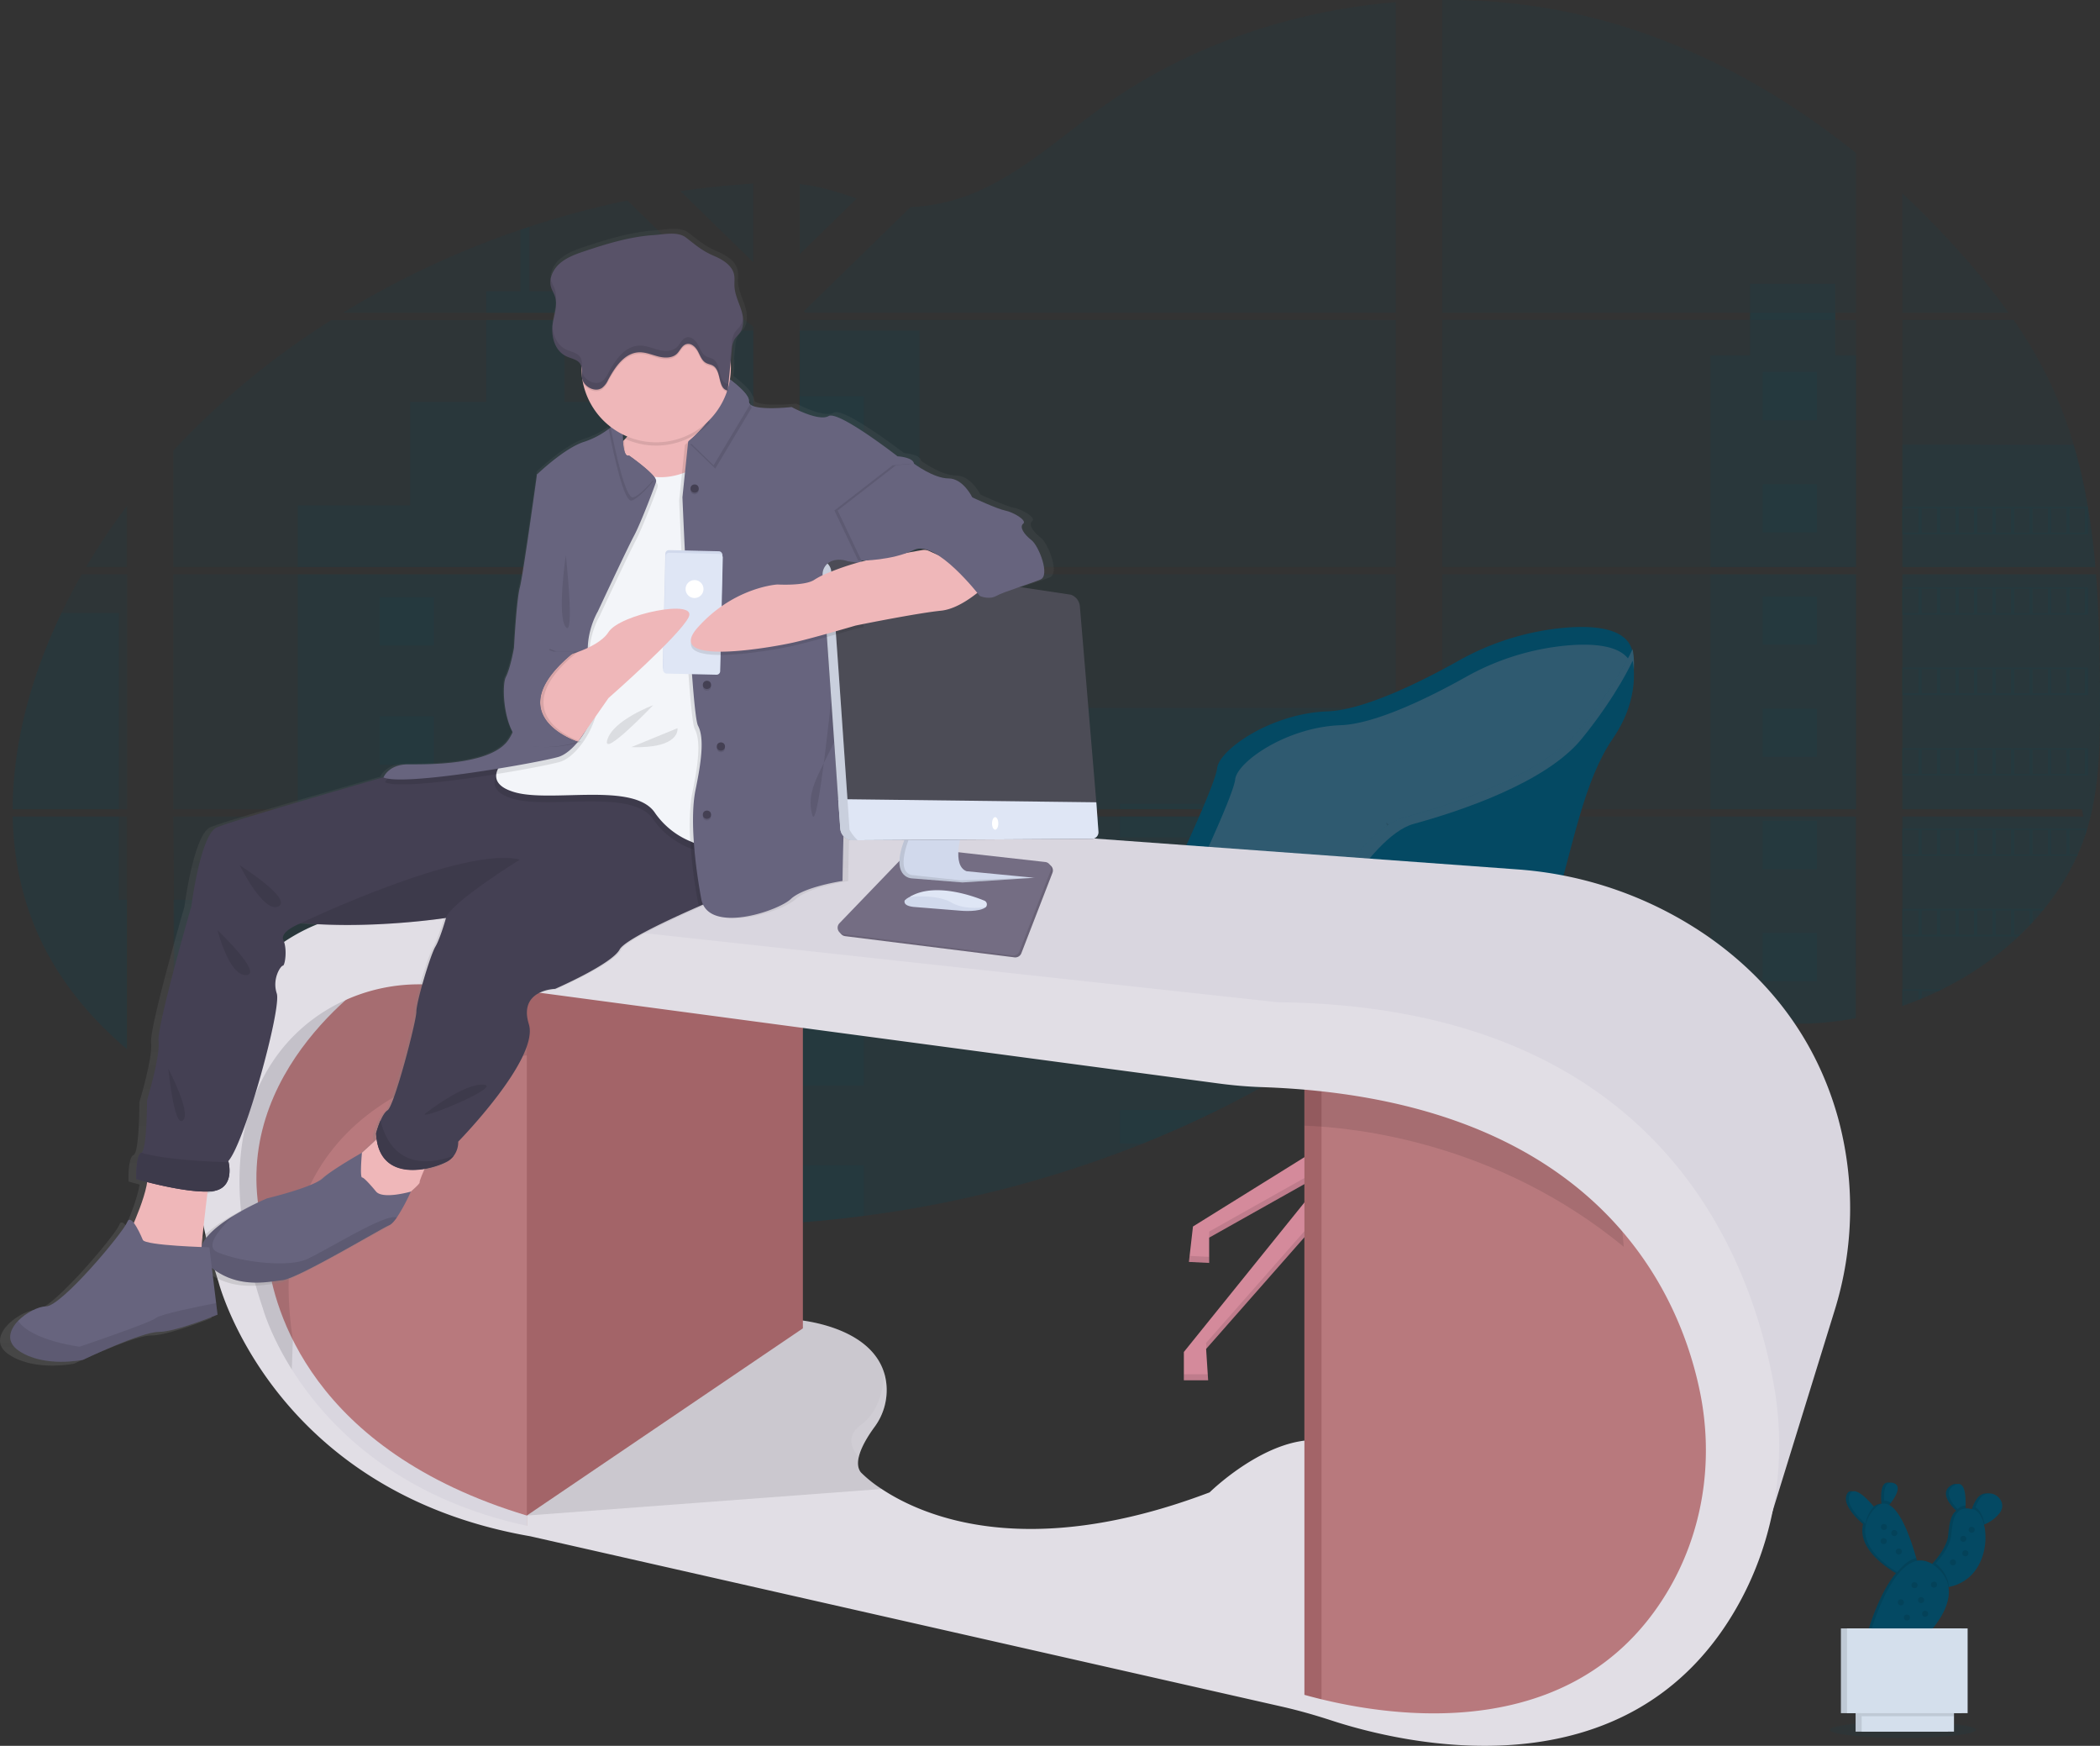 <svg height="828.18" viewBox="0 0 996.46 828.18" width="996.46" xmlns="http://www.w3.org/2000/svg" xmlns:xlink="http://www.w3.org/1999/xlink"><rect x="0" y="0" width="996.46" height="828.18" fill="#333333" stroke="none"/><linearGradient id="a" gradientTransform="matrix(-1 0 0 1 -573.82 0)" gradientUnits="userSpaceOnUse" x1="-925.56" x2="-925.56" y1="683.71" y2="144.42"><stop offset="0" stop-color="#808080" stop-opacity=".25"/><stop offset=".54" stop-color="#808080" stop-opacity=".12"/><stop offset="1" stop-color="#808080" stop-opacity=".1"/></linearGradient><g fill="#044963"><path d="m1096.36 308.36h-91.94v111.45h85.22c.22 1.15.43 2.3.68 3.44h-85.9v89.86l.43-.14q3.64-1.28 7.23-2.72l1.54-.63q3.68-1.51 7.23-3.23c.85-.39 1.69-.8 2.52-1.22a149.83 149.83 0 0 0 36.17-25c.31-.27.6-.55.88-.82 1.47-1.42 2.91-2.85 4.31-4.32l1.54-1.64c1.65-1.79 3.24-3.64 4.79-5.51l.68-.82a116.4 116.4 0 0 0 15.58-25c.13-.27.24-.55.36-.82 1.25-2.82 2.38-5.68 3.36-8.59.42-1.23.82-2.46 1.17-3.69.12-.37.23-.73.33-1.09 5.1-17.85 5.69-36.4 5.69-54.85 0-2.15 0-4.31 0-6.45 0-7.45-.11-15-.25-22.45 0-1.94-.09-3.87-.14-5.82q-.18-7.43-.54-14.84c-.06-1.38-.12-2.75-.21-4.11 0-.79-.08-1.58-.13-2.37-.2-2.93-.38-5.77-.6-8.62z" opacity=".1" transform="translate(-101.77 -35.91)"/><path d="m1004.42 184.29h50.43a344.83 344.83 0 0 0 -26.85-32.84c-7.5-8.18-15.37-16.16-23.61-23.84z" opacity=".1" transform="translate(-101.77 -35.91)"/><path d="m1004.42 187.73v117.19h91.65c0-.34-.06-.69-.09-1-.08-.92-.16-1.84-.25-2.77s-.21-2.16-.33-3.25-.24-2.35-.38-3.51-.26-2.35-.41-3.52-.29-2.34-.45-3.5-.31-2.34-.49-3.5c-.14-1-.27-1.92-.42-2.89-.21-1.36-.43-2.73-.66-4.08a5.78 5.78 0 0 0 -.11-.6 251.24 251.24 0 0 0 -6.74-29.43 202.47 202.47 0 0 0 -11.37-29.87 216.88 216.88 0 0 0 -17.11-29.3z" opacity=".1" transform="translate(-101.77 -35.91)"/><path d="m786.08 308.36v111.45h196.38v-111.45zm0 114.89v75.47c22.86-7.31 49-4.36 72.7 1.64 18.35 4.66 36.23 11 54.55 15.56a200.08 200.08 0 0 0 24.87 4.7l2.06.22c1 .1 2 .2 3 .28l3 .21h.31 1.34a3.55 3.55 0 0 0 .46 0l1.62.06h.05c.77 0 1.55 0 2.33.06h1 2.33 1.71 1.38c.59 0 1.17 0 1.75-.06.94 0 1.88-.08 2.83-.15a0 0 0 0 0 0 0l1.75-.11 2.16-.17c1.53-.12 3-.28 4.55-.46.6-.07 1.21-.14 1.81-.23l.89-.11c1.51-.2 3-.44 4.51-.69 1.11-.17 2.22-.38 3.34-.58v-95.64zm146.06-239v3.44h-146.06v117.23h196.38v-117.19h-9.85v-3.44h9.85v-75.74c-38.2-30.77-82.85-54.87-132.58-66a282 282 0 0 0 -63.8-6.65v148.39zm-449-.66.69.66h280.28v-147.32c-49.9 4.15-98.56 20.91-137.79 48.68-18.85 13.33-35.78 29.13-56.93 39.36a89.15 89.15 0 0 1 -35.6 9.2zm-1.93-60.44v33.35l27.08-26.43c-10.07-3.48-18.01-5.86-27.12-6.88zm-.9 419.56h.9v73.1q15.33-1.14 30.54-3.14a546.44 546.44 0 0 0 132.25-34.26q6.84-2.74 13.58-5.66 4.49-1.95 8.93-4 6.66-3.06 13.22-6.29a465.15 465.15 0 0 0 55.87-32.46c1.11-.75 2.23-1.51 3.33-2.28q3.32-2.3 6.59-4.64c1.09-.79 2.18-1.58 3.26-2.38l2.22-1.7c2.24-1.67 4.47-3.35 6.73-5 2.09-1.5 4.2-3 6.34-4.4v-86.4h-225.15c.16-.51.31-1 .48-1.54-.18.52-.34 1-.49 1.54h-57.74v119.49zm.9-355v117.21h282.9v-117.19zm0 120.63v111.47h282.9v-111.45zm-56.56-181.76 34.56 33.73v-37.31q-17.37 1.08-34.56 3.58zm-240.65 181.78v111.45h275.21v-111.45zm66.52 275.25a511.15 511.15 0 0 0 129.73 30.78h.19q12.59 1.33 25.25 2.06h.31c17.69 1 35.45 1.23 53.18.57v-193.77h-275.18l1 128.32m-77.23-131.76h54.28v-111.45h-21.47c-2.23 3.92-4.39 7.86-6.44 11.86q-1.65 3.19-3.21 6.45c-14.13 29.33-23.11 61.57-23.16 93.14zm0 3.44c.44 22.64 5.54 44.86 16.73 65.39 9.3 17.05 22.22 32 37.51 45v-110.39zm34.78-118.33h19.46v-29a309.35 309.35 0 0 0 -19.42 29zm121.93-120.63h188.24l.68-.66-1-1-52.93-51.63a429.83 429.83 0 0 0 -46.47 12.45c-1.44.47-2.88 1-4.31 1.45a421.47 421.47 0 0 0 -84.21 39.39zm-80.48 65.37v55.26h241.36.05 33.83v-114l-3.86-3.14h-196.44a377.73 377.73 0 0 0 -74.94 61.88z" opacity=".1" transform="translate(-101.77 -35.91)"/><path d="m1004.42 246.84v58.08h91.65c0-.34-.06-.69-.09-1-.08-.92-.16-1.84-.25-2.77s-.21-2.16-.33-3.25-.24-2.35-.38-3.51-.26-2.35-.41-3.52-.29-2.34-.45-3.5-.31-2.34-.49-3.5c-.14-1-.27-1.92-.42-2.89-.21-1.36-.43-2.73-.66-4.08a5.78 5.78 0 0 0 -.11-.6 251.24 251.24 0 0 0 -6.74-29.43z" opacity=".1" transform="translate(-101.77 -35.91)"/><path d="m1096.36 308.36h-91.94v111.45h85.22c.22 1.15.43 2.3.68 3.44h-85.9v89.86l.43-.14q3.64-1.28 7.23-2.72l1.54-.63q3.68-1.51 7.23-3.23c.85-.39 1.69-.8 2.52-1.22a149.83 149.83 0 0 0 36.17-25c.31-.27.6-.55.88-.82 1.47-1.42 2.91-2.85 4.31-4.32l1.54-1.64c1.65-1.79 3.24-3.64 4.79-5.51l.68-.82a116.4 116.4 0 0 0 15.58-25c.13-.27.24-.55.36-.82 1.25-2.82 2.38-5.68 3.36-8.59.42-1.23.82-2.46 1.17-3.69.12-.37.23-.73.33-1.09 5.1-17.85 5.69-36.4 5.69-54.85 0-2.15 0-4.31 0-6.45 0-7.45-.11-15-.25-22.45 0-1.94-.09-3.87-.14-5.82q-.18-7.43-.54-14.84c-.06-1.38-.12-2.75-.21-4.11 0-.79-.08-1.58-.13-2.37-.2-2.93-.38-5.77-.6-8.62z" opacity=".1" transform="translate(-101.77 -35.91)"/><path d="m811.56 168.6v100.41h69.13v-100.41h-9.85v-34h-40.47v34z" opacity=".1"/><path d="m811.56 272.45h69.13v111.44h-69.13z" opacity=".1"/><path d="m982.46 423.25h-69.12v92.67a201.42 201.42 0 0 0 24.86 4.7l2.06.22c1 .11 2 .2 3 .28l3 .21h.31c.44 0 .89 0 1.34.06h.46c.54 0 1.08 0 1.63.06.77 0 1.55 0 2.33.06h1 2.33 1.71 1.38l1.76-.06c.93 0 1.88-.08 2.82-.15a0 0 0 0 0 0 0l1.74-.11 2.17-.17c1.52-.13 3-.28 4.54-.46l1.81-.23.89-.11c1.51-.21 3-.43 4.51-.69 1.12-.17 2.22-.38 3.34-.58z" opacity=".1" transform="translate(-101.77 -35.91)"/><path d="m379.4 156.74h57.01v112.26h-57.01z" opacity=".1"/><path d="m379.4 272.45v111.45h282.94v-48.07h-150.71v28.36h-75.23v-91.74z" opacity=".1"/><path d="m480.27 542.75h.9v73.11q15.33-1.16 30.54-3.14a547.41 547.41 0 0 0 132.29-34.31q18.24-7.32 35.73-15.94a465.15 465.15 0 0 0 55.87-32.47q6.69-4.54 13.17-9.29c3-2.21 6-4.46 9-6.65 2.09-1.5 4.2-3 6.34-4.41v-86.4h-225.18c.16-.51.31-1 .47-1.53-.17.51-.34 1-.49 1.53h-57.74v119.45z" opacity=".1" transform="translate(-101.77 -35.91)"/><path d="m332.5 184.29h37.14v-10.29h-16.64v-30.55c-1.44.47-2.88 1-4.31 1.45v29.1h-16.19z" opacity=".1" transform="translate(-101.77 -35.91)"/><path d="m243 304.92h182.36-.06.09 33.82v-112.27h-9.58v83h-43.8v-49.12h-36.19v-38.8h-37.14v38.8h-36.18v49.11h-53.32z" opacity=".1" transform="translate(-101.77 -35.91)"/><path d="m243 308.36v111.45h216.21v-111.45zm7.55 275.25a511.15 511.15 0 0 0 129.73 30.78h.19q12.59 1.33 25.25 2.06h.31c17.69 1 35.45 1.23 53.18.57v-193.77h-216.21v39.51h-59l.31 88.21" opacity=".1" transform="translate(-101.77 -35.91)"/><path d="m158.24 423.25h-50.43c.44 22.64 5.55 44.86 16.73 65.39 9.3 17.06 22.23 32 37.51 45v-70.88h-3.81z" opacity=".1" transform="translate(-101.77 -35.91)"/><path d="m107.77 419.81h50.47v-93.14h-27.31c-14.13 29.33-23.11 61.57-23.16 93.14z" opacity=".1" transform="translate(-101.77 -35.91)"/><path d="m379.4 187.95h30.54v35.2h-30.54z" opacity=".1"/><path d="m379.4 260.91h30.54v8.1h-30.54z" opacity=".1"/><path d="m379.4 272.45h30.54v23.65h-30.54z" opacity=".1"/><path d="m379.4 333.86h30.54v35.2h-30.54z" opacity=".1"/><path d="m379.4 406.82h30.54v35.2h-30.54z" opacity=".1"/><path d="m481.17 542.7h-.9.9v8.17h30.54v-35.2h-30.54z" opacity=".1" transform="translate(-101.77 -35.91)"/><path d="m481.17 588.63v27.19q15.33-1.16 30.54-3.14v-24z" opacity=".1" transform="translate(-101.77 -35.91)"/><path d="m531.46 381.31h130.88v2.58h-130.88z" opacity=".1"/><path d="m531.46 387.34h130.88v9.91h-130.88z" opacity=".1"/><path d="m531.46 429.73h130.88v15.94h-130.88z" opacity=".1"/><path d="m633.23 514.06v15.94h102.38q6.67-4.53 13.17-9.3c3-2.2 6-4.45 9-6.63z" opacity=".1" transform="translate(-101.77 -35.91)"/><path d="m633.23 562.47v15.94h10.77q18.23-7.3 35.72-15.94z" opacity=".1" transform="translate(-101.77 -35.91)"/><path d="m380.26 319.16h25.76v22.91h-25.76z" opacity=".1" transform="matrix(-1 0 0 -1 684.52 625.33)"/><path d="m938.14 212.41h25.76v22.91h-25.76z" opacity=".1" transform="matrix(-1 0 0 -1 1800.26 411.82)"/><path d="m938.14 265.63h25.76v22.91h-25.76z" opacity=".1" transform="matrix(-1 0 0 -1 1800.26 518.26)"/><path d="m938.14 318.85h25.76v22.91h-25.76z" opacity=".1" transform="matrix(-1 0 0 -1 1800.26 624.69)"/><path d="m938.14 372.07h25.76v22.91h-25.76z" opacity=".1" transform="matrix(-1 0 0 -1 1800.26 731.13)"/><path d="m938.14 425.28h25.76v22.91h-25.76z" opacity=".1" transform="matrix(-1 0 0 -1 1800.26 837.57)"/><path d="m938.14 478.5h25.76v22.91h-25.76z" opacity=".1" transform="matrix(-1 0 0 -1 1800.26 944)"/><path d="m281.9 319.16h25.76v22.91h-25.76z" opacity=".1" transform="matrix(-1 0 0 -1 487.8 625.33)"/><path d="m380.26 375.68h25.76v22.91h-25.76z" opacity=".1" transform="matrix(-1 0 0 -1 684.52 738.35)"/><path d="m281.9 375.68h25.76v22.91h-25.76z" opacity=".1" transform="matrix(-1 0 0 -1 487.8 738.35)"/><path d="m380.26 432.19h25.76v22.91h-25.76z" opacity=".1" transform="matrix(-1 0 0 -1 684.52 851.37)"/><path d="m281.9 432.19h25.76v22.91h-25.76z" opacity=".1" transform="matrix(-1 0 0 -1 487.8 851.37)"/><path d="m380.26 488.7h25.76v22.91h-25.76z" opacity=".1" transform="matrix(-1 0 0 -1 684.52 964.39)"/><path d="m281.9 488.7h25.76v22.91h-25.76z" opacity=".1" transform="matrix(-1 0 0 -1 487.8 964.39)"/><path d="m380.26 545.21h25.76v22.91h-25.76z" opacity=".1" transform="matrix(-1 0 0 -1 684.52 1077.42)"/><path d="m281.9 545.21h25.76v22.91h-25.76z" opacity=".1" transform="matrix(-1 0 0 -1 487.8 1077.42)"/><path d="m304.25 580.58v-14.77h-25.75v12.67z" opacity=".1"/><path d="m1004.42 276.26v13.11h88.17v-13.11zm79.39.83h7.19v11.46h-7.23zm-8.78 0h7.23v11.46h-7.26zm-8.76 0h7.23v11.46h-7.23zm-8.78 0h7.23v11.46h-7.23zm-8.77 0h7.28v11.46h-7.23zm-8.78 0h7.23v11.46h-7.23zm-8.78 0h7.23v11.46h-7.23zm-8.77 0h7.23v11.46h-7.23zm-8.77 0h7.23v11.46h-7.23zm-8.77 0h7.23v11.46h-7.23z" opacity=".1" transform="translate(-101.77 -35.91)"/><path d="m1004.42 314.42v13.11h88.17v-13.11zm79.39.83h7.19v11.45h-7.23zm-8.78 0h7.23v11.45h-7.26zm-8.76 0h7.23v11.45h-7.23zm-8.78 0h7.23v11.45h-7.23zm-8.77 0h7.28v11.45h-7.23zm-8.78 0h7.23v11.45h-7.23zm-8.78 0h7.23v11.45h-7.23zm-8.77 0h7.23v11.45h-7.23zm-8.77 0h7.23v11.45h-7.23zm-8.77 0h7.23v11.45h-7.23z" opacity=".1" transform="translate(-101.77 -35.91)"/><path d="m1004.42 352.57v13.1h88.17v-13.1zm79.39.82h7.19v11.46h-7.23zm-8.78 0h7.23v11.46h-7.26zm-8.76 0h7.23v11.46h-7.23zm-8.78 0h7.23v11.46h-7.23zm-8.77 0h7.28v11.46h-7.23zm-8.78 0h7.23v11.46h-7.23zm-8.78 0h7.23v11.46h-7.23zm-8.77 0h7.23v11.46h-7.23zm-8.77 0h7.23v11.46h-7.23zm-8.77 0h7.23v11.46h-7.23z" opacity=".1" transform="translate(-101.77 -35.91)"/><path d="m1004.42 390.72v13.1h88.17v-13.1zm79.39.82h7.19v11.46h-7.23zm-8.78 0h7.23v11.46h-7.26zm-8.76 0h7.23v11.46h-7.23zm-8.78 0h7.23v11.46h-7.23zm-8.77 0h7.28v11.46h-7.23zm-8.78 0h7.23v11.46h-7.23zm-8.78 0h7.23v11.46h-7.23zm-8.77 0h7.23v11.46h-7.23zm-8.77 0h7.23v11.46h-7.23zm-8.77 0h7.23v11.46h-7.23z" opacity=".1" transform="translate(-101.77 -35.91)"/><path d="m1004.42 428.87v13.13h82.9c.12-.27.24-.55.35-.82h-3.86v-11.48h7.19v2.85c.42-1.22.82-2.44 1.17-3.68zm70.61.83h7.23v11.45h-7.26zm-8.76 0h7.23v11.45h-7.23zm-8.78 0h7.23v11.45h-7.23zm-8.77 0h7.28v11.45h-7.23zm-8.78 0h7.23v11.45h-7.23zm-8.78 0h7.23v11.45h-7.23zm-8.77 0h7.23v11.45h-7.23zm-8.77 0h7.23v11.45h-7.23zm-8.77 0h7.23v11.45h-7.23z" opacity=".1" transform="translate(-101.77 -35.91)"/><path d="m1004.42 467v13.1h55.11c.32-.27.6-.56.89-.82h-2.93v-11.43h7.23v7.15l1.55-1.65v-5.5h4.79c.23-.28.45-.56.68-.82zm44.3.82h7.28v11.46h-7.23zm-8.78 0h7.23v11.46h-7.23zm-8.78 0h7.23v11.46h-7.23zm-8.77 0h7.23v11.46h-7.23zm-8.77 0h7.23v11.46h-7.23zm-8.77 0h7.23v11.46h-7.23z" opacity=".1" transform="translate(-101.77 -35.91)"/><path d="m1004.42 505.18v7.93a3.12 3.12 0 0 0 .43-.15v-7h7.23v4.26l1.54-.63v-3.59h7.23v.4c.85-.39 1.69-.8 2.52-1.21z" opacity=".1" transform="translate(-101.77 -35.91)"/><path d="m425.33 304.94h.05zm54.94 237.81h.9zm58.64-119.5c.16-.51.31-1 .48-1.54-.17.52-.33 1.03-.48 1.54zm-113.58-118.31h.05zm506.81-120.65v3.44h40.47v-3.44zm-451.87 358.46h.9zm58.64-119.5c.16-.51.31-1 .48-1.54-.17.52-.33 1.03-.48 1.54zm-113.58-118.31h.05zm54.94 237.81h.9zm58.64-119.5c.16-.51.31-1 .48-1.54-.17.52-.33 1.03-.48 1.54z" opacity=".1" transform="translate(-101.77 -35.91)"/><ellipse cx="902.95" cy="820.59" opacity=".1" rx="34.58" ry="3.83"/></g><path d="m668.32 535.25-17.28-.95-1.17-49.63-.27-11.82 18.23-3.36.12 15.24z" fill="#d48a9b"/><path d="m654.87 526.61-88.8 55.21-1.92 16.8 9.6.48v-12l58.08-32.64-70.08 86.88v13.44h11.52l-.96-14.88 81.12-92.16 10.08.96 85.45 96.96 1.92 16.33 11.52.48-1.92-16.81-67.68-84.48 45.12 31.2.96 13.44 9.12.48-.96-16.32-85.93-66.25z" fill="#d48a9b"/><path d="m645.08 468.09a158.41 158.41 0 0 0 20.92-34.09c6.11-13.52 12.81-29.13 13.32-33.75 1-8.64 25.44-25.92 52.32-26.88 17.53-.63 44.84-14.31 61.74-23.76a125.67 125.67 0 0 1 51.8-16c19.77-1.49 38.36 2.39 29 25.33l-125.7 152.22s-107.2 18.89-113.81-11.48a25.26 25.26 0 0 0 -1.53-4.46c-1.25-2.87-1.58-10.36 11.94-27.13z" fill="#044963" transform="translate(-101.77 -35.91)"/><path d="m654.52 471.11a163.07 163.07 0 0 0 21.13-34.4c5.7-12.64 11.75-26.81 12.23-31.1.92-8.25 24.34-24.76 50.06-25.68 16.77-.6 42.9-13.66 59.06-22.69a120.41 120.41 0 0 1 49.58-15.24c18.91-1.42 36.7 2.29 27.78 24.2l-99.71 146s-123 17.45-129.51-11.42a28.87 28.87 0 0 0 -1.53-4.48c-1.14-2.86-1.3-9.87 10.91-25.19z" fill="#dda2a6" opacity=".2" transform="translate(-101.77 -35.91)"/><path d="m769.72 520.64c-5.78 0-11.87 0-18.08-.06l-.27-11.82 18.23-3.35z" opacity=".1" transform="translate(-101.77 -35.91)"/><g opacity=".1"><path d="m737.92 589.5-45.12-31.2 5.17 6.45 39.95 27.63.96 13.44 9.12.48-.17-2.89-8.95-.47z"/><path d="m573.75 584.22v2.88l53.83-30.25 4.25-5.27z"/><path d="m561.75 651.9v2.88h11.52l-.19-2.88z"/><path d="m573.75 596.22-9.28-.46-.32 2.86 9.6.48z"/><path d="m750.88 659.11-1.92-16.33-85.45-96.96-10.08-.96-81.12 92.16.17 2.69 80.95-91.97 10.08.96 85.45 96.96 1.92 16.33 11.52.48-.33-2.9z"/></g><path d="m759.52 426.06s22.48 16.44 12.64 16.63-12.64-16.63-12.64-16.63z" opacity=".1" transform="translate(-101.77 -35.91)"/><path d="m665.2 516s37.2-2.88 51.12-29.76c0 0 28.32-56.17 51.37-62.41s65.76-20.16 83.52-41.76 25.21-38.16 25.21-38.16 4.58 17.48-9.85 38.09-19.68 52.35-29.76 86-13.92 47-32.16 49c-13.75 1.45-86.45.72-121.21 0-11.37-.31-18.24-1-18.24-1z" fill="#044963" transform="translate(-101.77 -35.91)"/><path d="m665.2 516s37.2-2.88 51.12-29.76c0 0 28.32-56.17 51.37-62.41s65.76-20.16 83.52-41.76 25.21-38.16 25.21-38.16 4.58 17.48-9.85 38.09-19.68 52.35-29.76 86-13.92 47-32.16 49c-13.75 1.45-86.45.72-121.21 0-11.37-.31-18.24-1-18.24-1z" fill="#dda2a6" opacity=".2" transform="translate(-101.77 -35.91)"/><path d="m674.56 516s35.56-2.79 48.86-28.82c0 0 27.08-54.38 49.1-60.42s62.86-19.53 79.84-40.44 24.09-36.95 24.09-36.95 4.35 17-9.41 36.95-18.81 50.66-28.45 83.2-13.3 45.55-30.74 47.41c-13.14 1.4-82.63.69-115.86 0-10.86-.21-17.43-.93-17.43-.93z" fill="#044963" transform="translate(-101.77 -35.91)"/><path d="m645.76 502s19.44 7.44 30.48 3.36 38.4-16.08 38.4-16.08-46.08 2.92-68.88 12.72z" opacity=".1" transform="translate(-101.77 -35.91)"/><path d="m775.74 851.35s-55.88-3-69.5-11-32.9-8-33-8l-222.5-48.5-92.5-22-16.5-2.17 54.5-62.36 1.66-.72 80.34-34.75s36 2 43.11 25.46a28.33 28.33 0 0 1 1 5.06 29.36 29.36 0 0 1 -5.68 20.54c-2.84 3.88-6.33 9.39-7.43 14.24-.62 2.74-.48 5.27 1 7.2a58.69 58.69 0 0 0 9.88 7.89c19.59 13 69.11 34.42 155.62 1.61 0 0 37-36.5 65-21s35 128.5 35 128.5z" fill="#e1dee5" transform="translate(-101.77 -35.91)"/><path d="m509.28 727.15c-.62 2.74-.48 5.27 1 7.2a58.69 58.69 0 0 0 9.88 7.89l-168.42 12.61 46.16-58.25 80.34-34.75s36 2 43.11 25.46a28.33 28.33 0 0 1 1 5.06 29.36 29.36 0 0 1 -5.68 20.54c-2.8 3.88-6.29 9.39-7.39 14.24z" opacity=".1" transform="translate(-101.77 -35.91)"/><path d="m242.97 461.94 138 3v165.19l-131 88.81-31.5-29 6.5-96-6.5-89.5z" fill="#a36468"/><path d="m266.24 470.85 161.12-49.65a24.41 24.41 0 0 1 8.95-1l384.9 28.09a181.82 181.82 0 0 1 91.66 32.33c24.91 17.57 49.58 44.54 61 85.38a163.05 163.05 0 0 1 -1.65 91.83l-34 110s25.5-239-229-251z" fill="#d9d6df" transform="translate(-101.77 -35.91)"/><path d="m351.74 494.35v265.33s-44.15-6.21-52-14.83c-6.44-7.07-43.75-27-59.94-47.53-3.55-4.5-6.09-9-7.06-13.47-5.42-24.68-27.5-83-27.5-83l6-57 25-37 48.5-22h37.5z" fill="#b8797d" transform="translate(-101.77 -35.91)"/><path d="m281.74 497.85s-71.76 45-56.06 117.41c1.28 5.9 2.39 11.83 3.12 17.83 2.87 23.42 20.09 90.72 122.94 121.76v7l-43.63-12.17-29.62-16.33-22.61-20.28-27.64-33.72-12.83-27.5-4.7-36.22-2.71-41.35 6.61-35.47 15.59-23.08 19-14.77z" fill="#d9d6df" transform="translate(-101.77 -35.91)"/><path d="m351.74 494.35v42.21c-31.3 3.4-128.21 23-111 135l-.95 25.72c-3.55-4.5-6.09-9-7.06-13.47-5.42-24.68-27.5-83-27.5-83l6-57 25-37 48.5-22h37.5z" opacity=".1" transform="translate(-101.77 -35.91)"/><path d="m516.71 712.91c-2.84 3.88-6.33 9.39-7.43 14.24-4.36-5-5.3-10.75 1-15.3 7.89-5.74 10.52-15.7 11.11-24.54a28.33 28.33 0 0 1 1 5.06 29.36 29.36 0 0 1 -5.68 20.54z" fill="#fff" opacity=".1" transform="translate(-101.77 -35.91)"/><path d="m920.74 739.85-19 64.5-43 42-54 11-84-15v-298.5s14.5-9.5 16-9.5 42 6.5 42 6.5l91.7 65.77 3.8 2.73 41 61z" fill="#b8797d" transform="translate(-101.77 -35.91)"/><path d="m618.97 495.44v311l8.1 1.45v-312.45z" fill="#a36468"/><path d="m872.24 627.35c-60-49.3-126.7-56.55-151.5-57.45v-26s14.5-9.5 16-9.5 42 6.5 42 6.5l91.7 65.77z" opacity=".1" transform="translate(-101.77 -35.91)"/><path d="m708.07 511.35-375.83-41-42.24-2.24a86.81 86.81 0 0 0 -70.21 29.35c-22 25.3-38.63 69.93-14.34 146.56 0 0 25.33 99.33 148 120.67l356.44 80.77c7.9 1.79 15.7 4 23.4 6.51 32.36 10.63 142 38.17 193.65-55.45 17.7-32.1 23-69.53 16.18-105.56-12.43-65.9-59.36-177.73-235.05-179.61zm184.13 280.89c-48.2 78.52-147.52 55.15-177.38 45.93-7.31-2.26-14.71-4.23-22.2-5.83l-329.26-70.44c-113.44-18.63-136.87-105.36-136.87-105.36-19.15-57-10.78-93.78 4.7-117.06 16.21-24.37 44.43-38 73.67-36.52l38.92 2 336.16 44.91c6.8.91 13.65 1.51 20.51 1.74 149.49 5.07 196 87.27 207.82 143.92 6.94 33.11 1.66 67.85-16.07 96.71z" fill="#e1dee5" transform="translate(-101.77 -35.91)"/><path d="m106 678.46c12.31 8.24 31 4.32 31 4.32s28.19-13.35 36.52-13.35 28.59-8.25 28.59-8.25l-.69-5.56-2.06-16.75c12.83 10 27.09 6.55 34.11 5.82 7.54-.78 47.83-24.73 51.71-26.31 1.05-.42 2.28-1.79 3.53-3.56a90.77 90.77 0 0 0 6.82-12.46c2.52-2.22 4.36-4 4.23-4.39s1-3.31 2.47-6.6c5.72-1 10.65-3.12 12.22-4.4a10.67 10.67 0 0 0 4-8.64s39.31-39.65 34.14-56.14 12.71-16.89 12.71-16.89 27.39-11.78 31.2-18.84c2.35-4.35 22.9-13.9 38.36-20.6l1.9-.82c6 13.15 36.48 3 42.48-2.53 6.35-5.89 25-8.64 25-8.64s.8-77 6.75-86.78c2.83-4.65 3.51-19.85 3.44-34.53 0-.52 0-1 0-1.56 8.34-1.63 28.18-5.4 37.39-6.31 5.84-.58 11.93-4.22 16.6-7.76l.55.69a11.4 11.4 0 0 0 5.07.83 7.76 7.76 0 0 0 4.45-.83c3.58-2 16.68-5.89 21.44-7.85s-.79-16.1-4.36-18.85-6-6.28-4-7.85-4.76-5.5-8.73-6.29-15.88-6.28-15.88-6.28-4.37-9-11.51-9-16.68-7.07-16.68-7.07c-.39-3.14-7.94-3.53-7.94-3.53s-28.58-22-33.35-19.24-17.86-4.32-17.86-4.32-16.07 1.8-19.85-1.16a4.46 4.46 0 0 0 -1-2.66c-.85-2.66-5-6.3-9-9.33a35.4 35.4 0 0 0 .46-5.68c0-.82 0-1.64-.09-2.45 0-.14 0-.27 0-.41l.57-5.53a11.42 11.42 0 0 1 1.38-5.2c.67-1 1.66-1.85 2.41-2.84a7.06 7.06 0 0 0 .48-.73l.12-.21a6.54 6.54 0 0 0 .3-.59l.09-.2a9.6 9.6 0 0 0 .51-1.68v-.13c.05-.26.09-.52.12-.79a.45.45 0 0 1 0-.11 16.75 16.75 0 0 0 -.9-6.74c-1.19-3.71-3.05-7.29-3.25-11.16-.1-1.92.22-3.88-.2-5.76-1-4.29-5.37-7-9.62-8.8-5.87-2.46-8.83-5.15-13.54-8.81-4-3.1-10.62-1.54-15.66-1.22-11.52.74-22.89 4.21-33.73 7.79-4.21 1.4-8.5 3-11.78 5.85a13 13 0 0 0 -4.31 7.28 9.52 9.52 0 0 0 -.13 2v.17c0 .26 0 .51.09.76a1.87 1.87 0 0 0 0 .25 5.9 5.9 0 0 0 .22.9c.46 1.45 1.31 2.76 1.8 4.2a8.21 8.21 0 0 1 .27 1s0 .07 0 .1c.07.32.12.63.16 1 .44 3.57-.88 7.3-1.46 10.94-.08.51-.14 1-.18 1.56a18.64 18.64 0 0 0 .55 6.27.19.19 0 0 0 0 .07c.06.25.15.5.23.74a3 3 0 0 0 .1.32c.07.21.16.42.24.62l.17.42c.08.18.17.36.26.54s.15.3.23.44a5.46 5.46 0 0 0 .27.48c.09.16.19.31.29.46s.19.29.3.43.23.31.35.46l.31.38.42.44.33.33.49.42c.12.09.22.19.34.27s.41.29.62.42l.29.2c.32.19.66.36 1 .52 2.28 1 5.16 1.41 6.53 3.42a4.22 4.22 0 0 1 .67 1.56v.4.35c0 1.16.08 2.31.2 3.44a12.73 12.73 0 0 0 .11 1.86 5.33 5.33 0 0 0 .38 1.35 35.68 35.68 0 0 0 12 20.22c.12.61.26 1.32.41 2.12a39.71 39.71 0 0 1 -11.55 6c-9.53 2.79-23 15.66-23 15.66s-6.7 48.29-8.31 54.18-2.8 28.67-2.8 28.67-1.59 9.42-4 14.13c-1.69 3.32-1.38 17.59 3.32 26.26a21.9 21.9 0 0 1 -2.92 4.76c-9.53 11-38.12 10.6-47.65 10.6-8.77 0-11.48 5.32-11.85 6.16-17.45 5-73.95 21.08-80.65 24-7.94 3.47-12.31 37.76-12.31 37.76s-16.59 56.92-15.8 64.38-5.56 28.24-5.56 28.24 0 23.49-2.69 25.08a.25.25 0 0 1 -.08.05c-2.78 1.18-2.39 12.57-2.39 12.57s2.05.59 5.24 1.4c-.85 5.75-4 13.8-6.43 19.52-1.24-1.57-2.45-2.22-3.17-.4-2 5-31.76 40.34-39.31 40.34-3.59 0-9.53 2.94-13.44 6.91-4.28 4.37-6.1 9.98.36 14.29zm136.55-204.57c33.75 3.14 69.88-2.39 69.88-2.39s-2.78 9.85-5.16 13.78-9.14 26.31-9.14 31-10.72 45.15-13.89 47.11c-1.33.83-2.52 2.89-3.46 5a46.94 46.94 0 0 0 -2.1 6q.07 1.53.27 2.91c-2.37 2.17-4.88 4.45-7.11 6.47s-14.2 7.9-19 12.22-27 9.62-27 9.62a138.21 138.21 0 0 0 -16 8.15c-6.89 4.15-13.78 9.43-15.58 14.64.78-8.78 2.05-19.35 2.9-26.07l1.26-.05c11.13-.69 9.47-11.31 8.88-13.94-.08-.38-.14-.59-.14-.59 7.94-8.64 25.8-73 23.42-80.1s2-13.35 2.93-13.35 2.23-7.85.25-12.17 8.79-8.24 8.79-8.24zm272.9-173.22-2.11.52v-.45s.77 0 2.11-.07zm-115.36-59.25c-.32.4-.64.78-1 1.15l-.41.42c0-.73 0-1.47 0-2.18.48.19.94.42 1.41.61zm-39.77 76.18.14 2.21s-.21 1.35-.61 3.66zm182.45-21.94-6.93 1.19c1-.37 1.95-.77 2.89-1.22a6.65 6.65 0 0 1 2.21-.6 12.69 12.69 0 0 1 2.58.55 4.78 4.78 0 0 0 -.75.08z" fill="url(#a)" transform="translate(-101.77 -35.91)"/><path d="m308.48 579.14s-8 16.51-7.59 17.68-17.15 15.18-17.15 15.18l-19.09-13.63 2-9.36s21.43-19.31 23-21.54 18.83 11.67 18.83 11.67z" fill="#efb7b9" transform="translate(-101.77 -35.91)"/><path d="m199.58 635c13.25 12.86 28.83 9 36.24 8.19s46.94-24.55 50.74-26.11c1-.42 2.25-1.78 3.47-3.54a89.92 89.92 0 0 0 6.69-12.37c-.26.07-13.22 3.78-16.49 0 0 0-5.46-6.69-6.63-6.69s-.09-11.74-.09-11.74-13.94 7.84-18.61 12.13-26.5 9.54-26.5 9.54a134 134 0 0 0 -15.68 8.09c-10.32 6.3-20.72 15.19-13.14 22.5z" fill="#67647e" transform="translate(-101.77 -35.91)"/><path d="m199.58 635c13.25 12.86 28.83 9 36.24 8.19s46.94-24.55 50.74-26.11c1-.42 2.25-1.78 3.47-3.54-4.61-2.75-34.73 16.4-43.16 19.91s-29.76 1.55-41.87-3.51c-6-2.53.08-10.3 7.7-17.44-10.3 6.3-20.7 15.19-13.12 22.5z" opacity=".1" transform="translate(-101.77 -35.91)"/><path d="m201.14 594.48s-5.55 41.69-4.14 47.15-34.83-18.7-34.83-18.7 12.68-26.13 9-32.13 29.97 3.68 29.97 3.68z" fill="#efb7b9" transform="translate(-101.77 -35.91)"/><path d="m166.46 595.26s22.6 6.62 35.06 5.84c10.92-.68 9.29-11.22 8.72-13.83-.08-.37-.14-.58-.14-.58 7.79-8.58 25.33-72.48 23-79.49s1.9-13.2 2.9-13.2 2.19-7.8.24-12.08 8.58-8.18 8.58-8.18c33.12 3.11 68.58-2.38 68.58-2.38s-2.73 9.78-5.07 13.68-9 26.1-9 30.78-10.52 44.81-13.64 46.76c-1.3.82-2.47 2.86-3.39 5a46.75 46.75 0 0 0 -2.06 6c1.17 26.11 30.78 16 35.07 12.47a11.5 11.5 0 0 0 1.66-1.7 10.9 10.9 0 0 0 2.23-6.88s38.58-39.35 33.51-55.72 12.47-16.75 12.47-16.75 26.89-11.69 30.63-18.71c2.31-4.31 22.47-13.78 37.65-20.44 9.51-4.17 17.06-7.22 17.06-7.22l-6.32-22.66-5-17.87-9.38-3.52-30-11.28-53.82-7.55-4.93.64-52.29 6.77s-76.34 21.84-84.14 25.26-12.08 37.47-12.08 37.47-16.36 56.5-15.56 63.94-5.46 28-5.46 28 0 23.31-2.65 24.89a.14.14 0 0 1 -.08 0c-2.74 1.28-2.35 12.54-2.35 12.54z" fill="#444053" transform="translate(-101.77 -35.91)"/><path d="m244.78 473.69c33.12 3.11 68.58-2.38 68.58-2.38 2.34-7.37 35.09-27.63 35.09-27.63-26.87-6.62-103.67 30.01-103.67 30.01z" opacity=".1" transform="translate(-101.77 -35.91)"/><path d="m280.24 573.44c1.17 26.11 30.78 16 35.07 12.47a11.5 11.5 0 0 0 1.66-1.7c-10.35 3.81-28.7 6.76-34.67-16.73a46.75 46.75 0 0 0 -2.06 5.96z" fill="#444053" transform="translate(-101.77 -35.91)"/><path d="m166.46 595.26s22.6 6.62 35.06 5.84c10.92-.68 9.29-11.22 8.72-13.83-11.44-.36-31.14-1.43-41.37-4.53a.14.14 0 0 1 -.08 0c-2.72 1.26-2.33 12.52-2.33 12.52z" fill="#444053" transform="translate(-101.77 -35.91)"/><path d="m280.24 573.44c1.17 26.11 30.78 16 35.07 12.47a11.5 11.5 0 0 0 1.66-1.7c-10.35 3.81-28.7 6.76-34.67-16.73a46.75 46.75 0 0 0 -2.06 5.96z" opacity=".1" transform="translate(-101.77 -35.91)"/><path d="m166.46 595.26s22.6 6.62 35.06 5.84c10.92-.68 9.29-11.22 8.72-13.83-11.44-.36-31.14-1.43-41.37-4.53a.14.14 0 0 1 -.08 0c-2.72 1.26-2.33 12.52-2.33 12.52z" opacity=".1" transform="translate(-101.77 -35.91)"/><path d="m110.73 676.7c12.08 8.18 30.4 4.28 30.4 4.28s27.66-13.24 35.85-13.24 28.02-8.19 28.02-8.19l-.67-5.51-3.22-26.44s-30.35-.78-31.57-3.51c0 0-5.45-13.42-7.4-8.46s-31.17 40-38.58 40c-3.53 0-9.36 2.92-13.19 6.86-4.17 4.37-5.96 9.93.36 14.21z" fill="#67647e" transform="translate(-101.77 -35.91)"/><path d="m215.55 446.41s25.33 16 18.32 19.48-18.32-19.48-18.32-19.48z" opacity=".1" transform="translate(-101.77 -35.91)"/><path d="m205 477.19s21.82 20.72 13.64 21.27-13.64-21.27-13.64-21.27z" opacity=".1" transform="translate(-101.77 -35.91)"/><path d="m181.65 543s11.08 20.83 6.91 24.44-6.91-24.44-6.91-24.44z" opacity=".1" transform="translate(-101.77 -35.91)"/><path d="m303.62 564.09c-3.9 3.89 37-12.86 27.66-13.64s-27.66 13.64-27.66 13.64z" opacity=".1" transform="translate(-101.77 -35.91)"/><path d="m385.44 271.84 1.31-.19c4.84-.74 22.41-3.5 38.17-6.92 3.84-.84 7.56-1.71 11-2.61 12.07-3.16 20.17-6.57 15-9.37-6.84-3.71-10.44-10.45-12.34-16.25-.18-.57-.35-1.12-.51-1.67a43.31 43.31 0 0 1 -1.57-9s-44-15.59-35.46 0c4.21 7.65 1.38 13.89-2.59 18.26a34.28 34.28 0 0 1 -9.49 7.07z" fill="#efb7b9" transform="translate(-101.77 -35.91)"/><path d="m432.59 259.76s-15.75 11.3-31.84 1.95-37.13 82.61-37.13 82.61l-21.82 53.77s-14.13 11.69 3.46 16.76 56.61-5.07 66.52 9.74 28.67 17.14 30.59 17.14 9.34-55.73 9.34-55.73l1.93-80.66z" opacity=".1" transform="translate(-101.77 -35.91)"/><path d="m346 411.73c17.59 5.06 56.62-5.07 66.53 9.74a38.06 38.06 0 0 0 16.79 13.53 44 44 0 0 0 13.83 3.66c.25 0 .62-1 1.05-2.79 2.74-11.28 8.29-52.94 8.29-52.94l1.92-80.66-18.51-40.15-2.53-5.48a33.39 33.39 0 0 1 -8 3.91c-6.09 2.06-14.9 3.22-23.82-2-4.72-2.74-9.87 3.24-14.78 13.06-11.84 23.64-22.35 69.55-22.35 69.55l-21.84 53.84a18.52 18.52 0 0 0 -1.48 1.42c-3.1 3.24-8.91 11.33 4.9 15.31z" fill="#f3f5f9" transform="translate(-101.77 -35.91)"/><path d="m429.84 414.44a102.22 102.22 0 0 0 -.52 20.52 240.33 240.33 0 0 0 3.66 29 11.43 11.43 0 0 0 .48 1.77c9.51-4.17 17.06-7.22 17.06-7.22l-6.32-22.66c2.74-11.28 8.29-52.94 8.29-52.94l1.92-80.66-18.51-40.13c12.07-3.16 20.17-6.57 15-9.37-7.5-4.07-11.11-11.79-12.85-17.92a65.05 65.05 0 0 1 -11.05 11.92l-.24.2-1.4 13.6-.43 4.18-.9 8.67s4.29 102.48 7.4 108.33 1.56 17.14-1.16 30.39c-.17.75-.27 1.52-.43 2.32z" opacity=".1" transform="translate(-101.77 -35.91)"/><path d="m431.81 410.56c-2.72 13.25-.39 35.07 2.73 51.82s36.24 5.85 42.48 0 24.54-8.57 24.54-8.57.78-76.37 6.63-86.11c2.77-4.62 3.44-19.7 3.37-34.27-.05-13.08-.7-25.75-.94-30-.06-1-.09-1.55-.09-1.55s25.32-42.86 24.93-46-7.79-3.5-7.79-3.5-28-21.82-32.73-19.1-17.54-4.28-17.54-4.28-16.29 1.85-19.66-1.3a1.72 1.72 0 0 1 -.6-1.43c.38-5-16.6-15.64-17.13-16 14.32 12.88-8.83 32.73-11.46 34.91l-.24.2-2.73 26.45s4.29 102.48 7.4 108.33 1.56 17.15-1.17 30.4z" fill="#67647e" transform="translate(-101.77 -35.91)"/><circle cx="331.55" cy="263.33" fill="#444053" r="1.95"/><path d="m429.33 246.75 11.84 11.45 17.35-29a1.72 1.72 0 0 1 -.6-1.43c.38-5-16.61-15.64-17.13-16 14.32 12.95-8.79 32.8-11.46 34.98z" opacity=".1" transform="translate(-101.77 -35.91)"/><circle cx="335.45" cy="325.67" opacity=".1" r="1.95"/><circle cx="335.45" cy="324.89" fill="#444053" r="1.95"/><path d="m428.55 245.19 11.84 11.45 17.35-29a1.72 1.72 0 0 1 -.6-1.43c.38-5-16.6-15.64-17.13-16 14.32 12.95-8.83 32.79-11.46 34.98z" fill="#67647e" transform="translate(-101.77 -35.91)"/><rect fill="#d1d9ec" height="57.3" rx="1.7" transform="matrix(-1 -.023 .023 -1 751.61 625.75)" width="27.12" x="416.9" y="297.32"/><rect fill="#dfe6f5" height="57.3" rx="1.7" transform="matrix(-1 -.023 .023 -1 751.87 628.28)" width="27.12" x="417.05" y="298.58"/><circle cx="329.56" cy="279.43" fill="#fff" r="4.26"/><path d="m284.52 407.05c9.74 4.29 73.65-7 83-9.74s23-23.77 16.37-39 2.33-30 2.33-30 14-30 17.15-35.85 9.62-22.86 10.52-25.71a2.34 2.34 0 0 0 -.55-1.79c-2.54-3.83-12.34-10.65-12.34-10.65-2.75 1-3.09-6.89-3-12.68.06-3.24.25-5.82.25-5.82s-1.29 1.31-3.4 3.1c-.77.65-1.65 1.37-2.63 2.11a40.43 40.43 0 0 1 -12.22 6.71c-9.35 2.77-22.6 15.54-22.6 15.54l3.9 59.84s-9 56.28-18.32 67.19-37.41 10.52-46.76 10.52-11.7 6.23-11.7 6.23z" opacity=".1" transform="translate(-101.77 -35.91)"/><path d="m283.74 404.72c9.74 4.28 73.65-7 83-9.75s23-23.77 16.37-39 2.33-30 2.33-30 14-30 17.15-35.85 9.62-22.86 10.52-25.71a2.35 2.35 0 0 0 -.55-1.79c-2.56-3.82-12.31-10.62-12.31-10.62-2.75 1-3.09-6.88-3-12.67.06-3.25.25-5.83.25-5.83s-1.29 1.31-3.4 3.11c-.77.64-1.65 1.36-2.63 2.1a40.43 40.43 0 0 1 -12.28 6.71c-9.35 2.77-22.6 15.54-22.6 15.54l3.9 59.84s-9 56.28-18.32 67.19-37.4 10.52-46.76 10.52-11.67 6.21-11.67 6.21z" fill="#67647e" transform="translate(-101.77 -35.91)"/><path d="m389.73 235s.37 2.05 1 5.21c2.1 10.7 7.1 34.06 10.71 33.16 2.59-.65 7-5.23 10.36-9.19-2.53-3.86-12.31-10.68-12.31-10.68-2.75 1-3.09-6.88-3-12.67l-3.15-2.72z" opacity=".1" transform="translate(-101.77 -35.91)"/><path d="m390.51 233.47s.37 2.05 1 5.21c2.1 10.7 7.1 34.06 10.71 33.16 2.59-.65 7-5.23 10.36-9.19-2.58-3.85-12.33-10.65-12.33-10.65-2.75 1-3.09-6.88-3-12.67l-3.15-2.72z" fill="#67647e" transform="translate(-101.77 -35.91)"/><path d="m365.57 348.21s19.49-3.89 24.94-12.46 42.57-16 38-7-38 38.29-38 38.29l-14.51 20.77-19.38-4.92-8.17-15.89z" fill="#efb7b9" transform="translate(-101.77 -35.91)"/><path d="m411.67 370.45s-18.87 7-21.71 16.36 21.71-16.36 21.71-16.36z" opacity=".1" transform="translate(-101.77 -35.91)"/><path d="m423.24 381.34s1.72 9.73-21.93 9z" opacity=".1" transform="translate(-101.77 -35.91)"/><path d="m525.33 256.64 8.58-.78s9.35 7 16.36 7 11.3 9 11.3 9 11.69 5.46 15.59 6.24 10.52 4.67 8.57 6.23.39 5.07 3.9 7.79 9 16.76 4.28 18.71-17.53 5.84-21 7.79-7.79 0-7.79 0-20.64-26.89-31.17-21.82-24.95 5.04-24.95 5.04l-11.3-23.76z" opacity=".1" transform="translate(-101.77 -35.91)"/><path d="m346 384.86c1.84 2.74 4.22 4.66 7.27 5.05a55 55 0 0 0 22.69-2.1s-39.25-12.47-1.46-42.79h-10.1l-3.4-1.28 1.54-8.07 2.22-72.79-8.18-1.95s-6.59 47.93-8.16 53.77-2.75 28.45-2.75 28.45-1.56 9.35-3.9 14c-1.77 3.54-1.28 19.39 4.23 27.71z" fill="#67647e" transform="translate(-101.77 -35.91)"/><path d="m347.59 384.86c1.83 2.74 4.22 4.66 7.27 5.05a55 55 0 0 0 22.69-2.1s-39.25-12.47-1.46-42.81h-10.09l-3.37-1.28c-5.63 9.85-14.33 27.34-15.04 41.14z" opacity=".1" transform="translate(-101.77 -35.91)"/><path d="m346 384.86c1.84 2.74 4.22 4.66 7.27 5.05a55 55 0 0 0 22.69-2.1s-39.25-12.47-1.46-42.79h-10.1l-3.4-1.28c-5.52 9.83-14.26 27.32-15 41.12z" fill="none" transform="translate(-101.77 -35.91)"/><path d="m346 384.86c1.84 2.74 4.22 4.66 7.27 5.05a55 55 0 0 0 22.69-2.1s-39.25-12.47-1.46-42.79h-10.1l-3.4-1.28c-5.52 9.83-14.26 27.32-15 41.12z" fill="#67647e" transform="translate(-101.77 -35.91)"/><path d="m398.44 244.12a35.47 35.47 0 0 0 40.13-7.62c-.18-.57-.35-1.12-.51-1.67a43.31 43.31 0 0 1 -1.57-9s-44-15.59-35.46 0c4.21 7.68 1.38 13.92-2.59 18.29z" opacity=".1" transform="translate(-101.77 -35.91)"/><path d="m377.65 210.27v.35c0 1.15.08 2.29.2 3.41s.28 2.14.48 3.19a35.47 35.47 0 0 0 68.32 4.58c.24-.69.45-1.38.64-2.08a35.06 35.06 0 0 0 1.28-9.45c0-.81 0-1.63-.09-2.43a35.46 35.46 0 0 0 -70.83 2.43z" fill="#efb7b9" transform="translate(-101.77 -35.91)"/><path d="m377.65 210.62a15.27 15.27 0 0 1 .2 3.41 12.67 12.67 0 0 0 .1 1.85 5.25 5.25 0 0 0 .38 1.34c1.43 3.36 6.11 5.54 9.2 3.37a9.86 9.86 0 0 0 2.76-3.62c3.28-6.09 7.83-13.09 15-13.21 3.06-.06 5.93 1.23 8.89 2s6.46.84 8.66-1.17c1.7-1.55 2.5-4.19 4.77-4.73s4.37 1.54 5.41 3.58 1.87 4.44 4 5.5c.94.46 2 .6 3 1.1 4.24 2.32 2.29 10.45 6.69 11.77a3.2 3.2 0 0 0 .42.1c.07-.72.15-1.46.22-2.18q.6-5.94 1.19-11.88a35.46 35.46 0 0 0 -70.83 2.43z" opacity=".1" transform="translate(-101.77 -35.91)"/><path d="m440.64 157.34c4.17 1.77 8.51 4.49 9.44 8.74.41 1.87.1 3.81.2 5.71.2 3.84 2 7.4 3.19 11.08s1.59 8-.75 11.1c-.73 1-1.7 1.79-2.36 2.81a11.5 11.5 0 0 0 -1.36 5.22l-1.93 19.18c-4.94-.93-2.74-9.5-7.12-11.88-.91-.5-2-.64-2.95-1.11-2.11-1-2.93-3.45-4-5.49s-3.1-4.13-5.41-3.58-3.07 3.19-4.76 4.73c-2.21 2-5.72 1.92-8.67 1.17s-5.83-2-8.88-2c-7.18.12-11.74 7.12-15 13.21a9.89 9.89 0 0 1 -2.77 3.63c-3.48 2.44-9-.64-9.57-4.72-.34-2.29.38-4.84-.94-6.78s-4.18-2.35-6.41-3.39c-5.7-2.62-7.46-9.73-6.52-15.69.69-4.3 2.4-8.72 1-12.86-.49-1.43-1.32-2.73-1.77-4.16-1.25-4 .79-8.44 4-11.29s7.42-4.42 11.56-5.8c10.63-3.57 21.79-7 33.1-7.74 4.95-.32 11.44-1.87 15.37 1.22 4.67 3.58 7.55 6.25 13.31 8.69z" fill="#585268" transform="translate(-101.77 -35.91)"/><circle cx="329.6" cy="232.54" opacity=".1" r="1.95"/><circle cx="329.6" cy="231.76" fill="#444053" r="1.95"/><circle cx="342.07" cy="354.9" opacity=".1" r="1.95"/><circle cx="342.07" cy="354.12" fill="#444053" r="1.95"/><circle cx="335.45" cy="387.24" opacity=".1" r="1.95"/><circle cx="335.45" cy="386.46" fill="#444053" r="1.95"/><path d="m370.25 299.24s-4.29 29.1 0 34.17 0-34.17 0-34.17z" opacity=".1" transform="translate(-101.77 -35.91)"/><path d="m497.67 353.28s8.18 17.63 0 34.53-13.25 23.77-10.52 34.56 10.52-69.09 10.52-69.09z" opacity=".1" transform="translate(-101.77 -35.91)"/><path d="m110.73 676.7c12.08 8.18 30.4 4.28 30.4 4.28s27.66-13.24 35.85-13.24 28.02-8.19 28.02-8.19l-.67-5.51c-8.07 1.55-26.43 5.26-28.55 7.07-2.73 2.34-36.24 13.64-36.24 13.64s-22.82-2.85-29.17-12.23c-4.17 4.34-5.96 9.9.36 14.18z" opacity=".1" transform="translate(-101.77 -35.91)"/><g opacity=".1" transform="translate(-101.77 -35.91)"><path d="m450.28 168.67c0-.42 0-.84 0-1.27v1.46c.02-.06 0-.12 0-.19z"/><path d="m370.6 201.82c2.23 1 5 1.4 6.41 3.38s.6 4.49.94 6.78c.59 4.08 6.09 7.17 9.57 4.72a9.89 9.89 0 0 0 2.77-3.63c3.27-6.09 7.83-13.09 15-13.21 3.06-.05 5.93 1.24 8.89 2s6.46.84 8.67-1.17c1.69-1.54 2.49-4.19 4.76-4.73s4.36 1.54 5.41 3.58 1.87 4.44 4 5.5c.94.46 2 .6 2.95 1.1 4.38 2.39 2.18 11 7.12 11.88q1-9.6 1.93-19.18a11.46 11.46 0 0 1 1.36-5.16c.66-1 1.63-1.84 2.36-2.82a8.59 8.59 0 0 0 1.6-4.12 10 10 0 0 1 -1.6 7.24c-.73 1-1.7 1.79-2.36 2.81a11.5 11.5 0 0 0 -1.38 5.21q-1 9.59-1.93 19.18c-4.94-.93-2.74-9.5-7.12-11.88-.91-.5-2-.64-2.95-1.11-2.11-1-2.93-3.45-4-5.49s-3.1-4.13-5.41-3.58-3.07 3.19-4.76 4.73c-2.21 2-5.72 1.92-8.67 1.17s-5.83-2-8.89-2c-7.17.12-11.73 7.12-15 13.21a9.89 9.89 0 0 1 -2.77 3.63c-3.48 2.44-9-.64-9.57-4.72-.34-2.29.38-4.84-.94-6.78s-4.18-2.35-6.41-3.39c-5.21-2.4-7.13-8.55-6.69-14.14.4 4.57 2.46 9.03 6.71 10.99z"/><path d="m363.31 169.1c.45 1.43 1.28 2.74 1.77 4.16a12 12 0 0 1 .44 5.13 10 10 0 0 0 -.44-2c-.49-1.43-1.32-2.73-1.77-4.16a8.78 8.78 0 0 1 -.23-4.07 8.2 8.2 0 0 0 .23.94z"/></g><path d="m583.14 490.05-80.32-10.05a3.07 3.07 0 0 1 -1.83-5.18l33.69-35a3.06 3.06 0 0 1 2.56-.92l61.41 6.88a3.07 3.07 0 0 1 2.52 4.16l-14.78 38.19a3.08 3.08 0 0 1 -3.25 1.92z" fill="#746d83" transform="translate(-101.77 -35.91)"/><path d="m583.14 490.05-80.32-10.05a3.07 3.07 0 0 1 -1.83-5.18l33.69-35a3.06 3.06 0 0 1 2.56-.92l61.41 6.88a3.07 3.07 0 0 1 2.52 4.16l-14.78 38.19a3.08 3.08 0 0 1 -3.25 1.92z" opacity=".1" transform="translate(-101.77 -35.91)"/><path d="m582.23 489.15-80.31-10.09a3.08 3.08 0 0 1 -1.83-5.19l33.69-35a3.1 3.1 0 0 1 2.56-.93l61.4 6.88a3.08 3.08 0 0 1 2.53 4.17l-14.79 38.19a3.09 3.09 0 0 1 -3.25 1.97z" fill="#746d83" transform="translate(-101.77 -35.91)"/><path d="m534.37 452.58 24.12 1.94 34.4-2.24h-.59l-31.87-3.08c-7.3-2.68-2.24-18.46-2.24-18.46l-24.41 1.24-1.95.1c-8.63 20.2 2.54 20.5 2.54 20.5z" fill="#d1d9ec" transform="translate(-101.77 -35.91)"/><path d="m534.37 452.58 24.12 1.94 34.4-2.24h-.59l-34.78 1.24-23.3-2.53c-6.62-1.74-2.83-13.22-.44-19l-1.95.1c-8.63 20.19 2.54 20.49 2.54 20.49z" opacity=".1" transform="translate(-101.77 -35.91)"/><path d="m492.12 309.15 7.38 105.85 1 13.89a6 6 0 0 0 6.06 5.61h2.24l111.1-.67a3.13 3.13 0 0 0 3.08-3.43l-1-13.9-7.82-93.08a6.39 6.39 0 0 0 -4.27-5.4l-105.89-15.88c-3.6-1.25-7.27-.81-9.56 1.1a6.72 6.72 0 0 0 -2.32 5.91z" fill="#4c4c56" transform="translate(-101.77 -35.91)"/><path d="m499.5 415 1 13.89a6 6 0 0 0 6.06 5.61h2.24l111.1-.67a3.13 3.13 0 0 0 3.08-3.43l-1-13.9z" fill="#dfe6f5" transform="translate(-101.77 -35.91)"/><ellipse cx="472.21" cy="390.61" fill="#fff" rx="1.49" ry="2.98"/><path d="m569.66 466.13s-30.38-11.47-38.57-3.13c0 0-1.34 2.54 4.17 3.13l22.26 1.79s9.16.89 12.14-1.79z" fill="#d1d9ec" transform="translate(-101.77 -35.91)"/><path d="m568.85 463.15c-6-2.44-23.93-8.75-35.43-1.77 0 0 12.72-1.41 19.71 2.63s16.53 2.12 16.53 2.12l.14-.25a1.93 1.93 0 0 0 -.95-2.73z" fill="#dfe6f5" transform="translate(-101.77 -35.91)"/><path d="m492.12 309.15 8.34 119.76a6 6 0 0 0 6.06 5.61h2.24a21.34 21.34 0 0 1 -3.88-5s-8.19-120.34-8.79-123.32a6.1 6.1 0 0 0 -1.65-2.94 6.72 6.72 0 0 0 -2.32 5.89z" fill="#dfe6f5" transform="translate(-101.77 -35.91)"/><path d="m492.12 309.15 8.34 119.76a6 6 0 0 0 6.06 5.61h2.24a21.34 21.34 0 0 1 -3.88-5s-8.19-120.34-8.79-123.32a6.1 6.1 0 0 0 -1.65-2.94 6.72 6.72 0 0 0 -2.32 5.89z" opacity=".1" transform="translate(-101.77 -35.91)"/><path d="m477.79 342.35c9-2 30-8.16 30-8.16l3.76-.76c-.05-13.08-.7-25.75-.94-30h-.09s-17.93 5.85-22.21 9-17.54 2.33-17.54 2.33-20.64 1.11-37.77 20.24 35.83 9.32 44.79 7.35z" opacity=".1" transform="translate(-101.77 -35.91)"/><path d="m565.38 307.58a5.21 5.21 0 0 1 1.17 8.74c-4.75 3.93-11.68 8.63-18.3 9.29-11 1.11-37.6 6.44-40.24 7a3.2 3.2 0 0 0 -.42.1c-2.19.64-21.35 6.25-29.8 8.1-9 2-62 11.71-44.81-7.38 15.78-17.58 34.53-20 37.42-20.23a4 4 0 0 1 .69 0c2 .09 13.32.48 17.23-2.35a36.81 36.81 0 0 1 6.44-3.21 123.2 123.2 0 0 1 26.35-7.6l18.33-3.2a5.26 5.26 0 0 1 3.08.4z" fill="#efb7b9" transform="translate(-101.77 -35.91)"/><path d="m526.89 256.64 8.57-.78s9.36 7 16.37 7 11.3 9 11.3 9 11.69 5.46 15.59 6.24 10.52 4.67 8.57 6.23.39 5.07 3.9 7.79 9 16.76 4.28 18.71-17.53 5.84-21 7.79-7.79 0-7.79 0-20.68-26.91-31.21-21.84-24.94 5.06-24.94 5.06l-11.3-23.76z" fill="#67647e" transform="translate(-101.77 -35.91)"/><path d="m1040 746.64a16.86 16.86 0 0 0 -2.27 4.29c-.15.37-.28.8-.42 1.21a4.65 4.65 0 0 0 -.79-.28 11 11 0 0 0 -3.57-.3c0-.47 0-.95.07-1.47.14-5.27-.48-12.61-5.5-9.5-4.83 3-1.39 8 1.72 11.2l.8.79c-2.83 2-3.37 6.73-3.85 11.64s-4.64 10.28-7.4 13.33c-.28.32-.54.59-.78.85a10.15 10.15 0 0 0 -8-2.07l-.37-1.35c-2.24-8.09-6.89-22.1-12.82-25.17.25-.31.51-.63.78-1 2.52-3.29 5.35-8.19 1.16-9.44s-4.56 4.25-4.33 8.36q0 .78.12 1.47a6.15 6.15 0 0 0 -4.39 2.14l-.64-.77c-3.4-4-9.64-10.37-11.52-5.56-1.76 4.48 3.73 10.3 7.59 13.67l.24.21c-2.6 10.51 8.72 19.08 14.81 22.83l.78.48c-8.4 9.9-13.58 28.46-13.58 28.46l23.52 4.2s15.59-13.46 13.6-26.1h.16c15.58-3.12 19.13-19.74 16.7-29.6l.28-.12a17.69 17.69 0 0 0 7.21-5.46c4.31-6.05-4.84-12.89-9.31-6.94z" fill="#044963" transform="translate(-101.77 -35.91)"/><path d="m1040 746.64a16.86 16.86 0 0 0 -2.27 4.29c-.15.37-.28.8-.42 1.21a4.65 4.65 0 0 0 -.79-.28 11 11 0 0 0 -3.57-.3c0-.47 0-.95.07-1.47.14-5.27-.48-12.61-5.5-9.5-4.83 3-1.39 8 1.72 11.2l.8.79c-2.83 2-3.37 6.73-3.85 11.64s-4.64 10.28-7.4 13.33c-.28.32-.54.59-.78.85a10.15 10.15 0 0 0 -8-2.07l-.37-1.35c-2.24-8.09-6.89-22.1-12.82-25.17.25-.31.51-.63.78-1 2.52-3.29 5.35-8.19 1.16-9.44s-4.56 4.25-4.33 8.36q0 .78.12 1.47a6.15 6.15 0 0 0 -4.39 2.14l-.64-.77c-3.4-4-9.64-10.37-11.52-5.56-1.76 4.48 3.73 10.3 7.59 13.67l.24.21c-2.6 10.51 8.72 19.08 14.81 22.83l.78.48c-8.4 9.9-13.58 28.46-13.58 28.46l23.52 4.2s15.59-13.46 13.6-26.1h.16c15.58-3.12 19.13-19.74 16.7-29.6l.28-.12a17.69 17.69 0 0 0 7.21-5.46c4.31-6.05-4.84-12.89-9.31-6.94z" opacity=".1" transform="translate(-101.77 -35.91)"/><path d="m993.17 753.42-2.75 8.05s-1.52-1.08-3.45-2.78c-3.86-3.37-9.35-9.19-7.59-13.67 1.88-4.81 8.12 1.54 11.52 5.56 1.37 1.6 2.27 2.84 2.27 2.84z" fill="#044963" transform="translate(-101.77 -35.91)"/><path d="m999 748.82a38.1 38.1 0 0 1 -2.7 3.18 39 39 0 0 1 -.49-4.24c-.23-4.11.2-9.59 4.33-8.36s1.36 6.13-1.14 9.42z" fill="#044963" transform="translate(-101.77 -35.91)"/><path d="m1034.45 750.09c-.09 2.65-.35 4.77-.35 4.77a34.68 34.68 0 0 1 -3.43-3.07c-3.11-3.22-6.55-8.21-1.72-11.2 5.05-3.11 5.64 4.23 5.5 9.5z" fill="#044963" transform="translate(-101.77 -35.91)"/><path d="m1050.69 753.56a17.69 17.69 0 0 1 -7.21 5.46 19.38 19.38 0 0 1 -2.42.88l-3.24-4.55a32.17 32.17 0 0 1 1.34-4.42 16.86 16.86 0 0 1 2.27-4.29c4.48-5.95 13.63.89 9.26 6.92z" fill="#044963" transform="translate(-101.77 -35.91)"/><path d="m990.9 750.58c1.37 1.6 2.27 2.84 2.27 2.84l-2.75 8.05s-1.52-1.08-3.45-2.78a15.68 15.68 0 0 1 3.09-7.07c.28-.38.57-.72.84-1.04z" opacity=".1" transform="translate(-101.77 -35.91)"/><path d="m999 748.82a38.1 38.1 0 0 1 -2.7 3.18 39 39 0 0 1 -.49-4.24 5.55 5.55 0 0 1 3.19 1.06z" opacity=".1" transform="translate(-101.77 -35.91)"/><path d="m1012.5 780.78-6.84 3a41.38 41.38 0 0 1 -3.64-2.06c-7.19-4.42-21.65-15.55-12-28.67s17.77 10.41 21 21.92c.98 3.45 1.48 5.81 1.48 5.81z" fill="#044963" transform="translate(-101.77 -35.91)"/><path d="m1030.67 751.79a5.67 5.67 0 0 1 3.78-1.7c-.09 2.65-.35 4.77-.35 4.77a34.68 34.68 0 0 1 -3.43-3.07z" opacity=".1" transform="translate(-101.77 -35.91)"/><path d="m1043.48 759a19.38 19.38 0 0 1 -2.42.88l-3.24-4.55a32.17 32.17 0 0 1 1.34-4.42c2.09 1.24 3.63 4.28 4.32 8.09z" opacity=".1" transform="translate(-101.77 -35.91)"/><path d="m1026.5 788.74c-.38.08-.76.15-1.15.21-22.93 3.48-7.56-8.89-7.56-8.89s1-.95 2.43-2.51c2.76-3 6.93-8.39 7.4-13.33.72-7.43 1.56-14.4 10.33-12.36 8.61 2.02 10.25 32.54-11.45 36.88z" fill="#044963" transform="translate(-101.77 -35.91)"/><path d="m880.49 809.92h43.81v11.52h-43.81z" fill="#d4dfec"/><path d="m873.53 772.48h57.24v40.2h-57.24z" fill="#d4dfec"/><path d="m880.49 809.92h43.81v11.52h-43.81z" opacity=".1"/><path d="m873.53 772.48h57.24v40.2h-57.24z" opacity=".1"/><path d="m883.37 809.92h43.81v11.52h-43.81z" fill="#d4dfec"/><path d="m1011 775c1 3.44 1.48 5.8 1.48 5.8l-6.84 3a41.38 41.38 0 0 1 -3.64-2.06c2.7-3.41 5.72-5.97 9-6.74z" opacity=".1" transform="translate(-101.77 -35.91)"/><path d="m1026.5 788.74c-.38.08-.76.15-1.15.21-22.93 3.48-7.56-8.89-7.56-8.89s1-.95 2.43-2.51c4.28 3.45 6.05 7.29 6.28 11.19z" opacity=".1" transform="translate(-101.77 -35.91)"/><path d="m989.22 810.67s12.84-46 30.84-31.8-7.32 36-7.32 36z" fill="#044963" transform="translate(-101.77 -35.91)"/><circle cx="893.93" cy="724.35" opacity=".1" r="1.44"/><circle cx="893.81" cy="731.07" opacity=".1" r="1.44"/><circle cx="935.57" cy="725.67" opacity=".1" r="1.44"/><circle cx="901.97" cy="760.12" opacity=".1" r="1.44"/><circle cx="932.57" cy="736.83" opacity=".1" r="1.44"/><circle cx="917.69" cy="751.72" opacity=".1" r="1.44"/><circle cx="898.85" cy="727.23" opacity=".1" r="1.44"/><circle cx="931.61" cy="729.99" opacity=".1" r="1.44"/><circle cx="926.69" cy="741.15" opacity=".1" r="1.44"/><circle cx="911.57" cy="759.04" opacity=".1" r="1.44"/><circle cx="908.45" cy="751.96" opacity=".1" r="1.44"/><circle cx="901.01" cy="735.99" opacity=".1" r="1.44"/><path d="m883.37 809.92h43.81v4.21h-43.81z" opacity=".1"/><path d="m876.41 772.48h57.24v40.2h-57.24z" fill="#d4dfec"/><circle cx="913.49" cy="765.52" opacity=".1" r="1.44"/><circle cx="904.85" cy="767.32" opacity=".1" r="1.44"/></svg>
